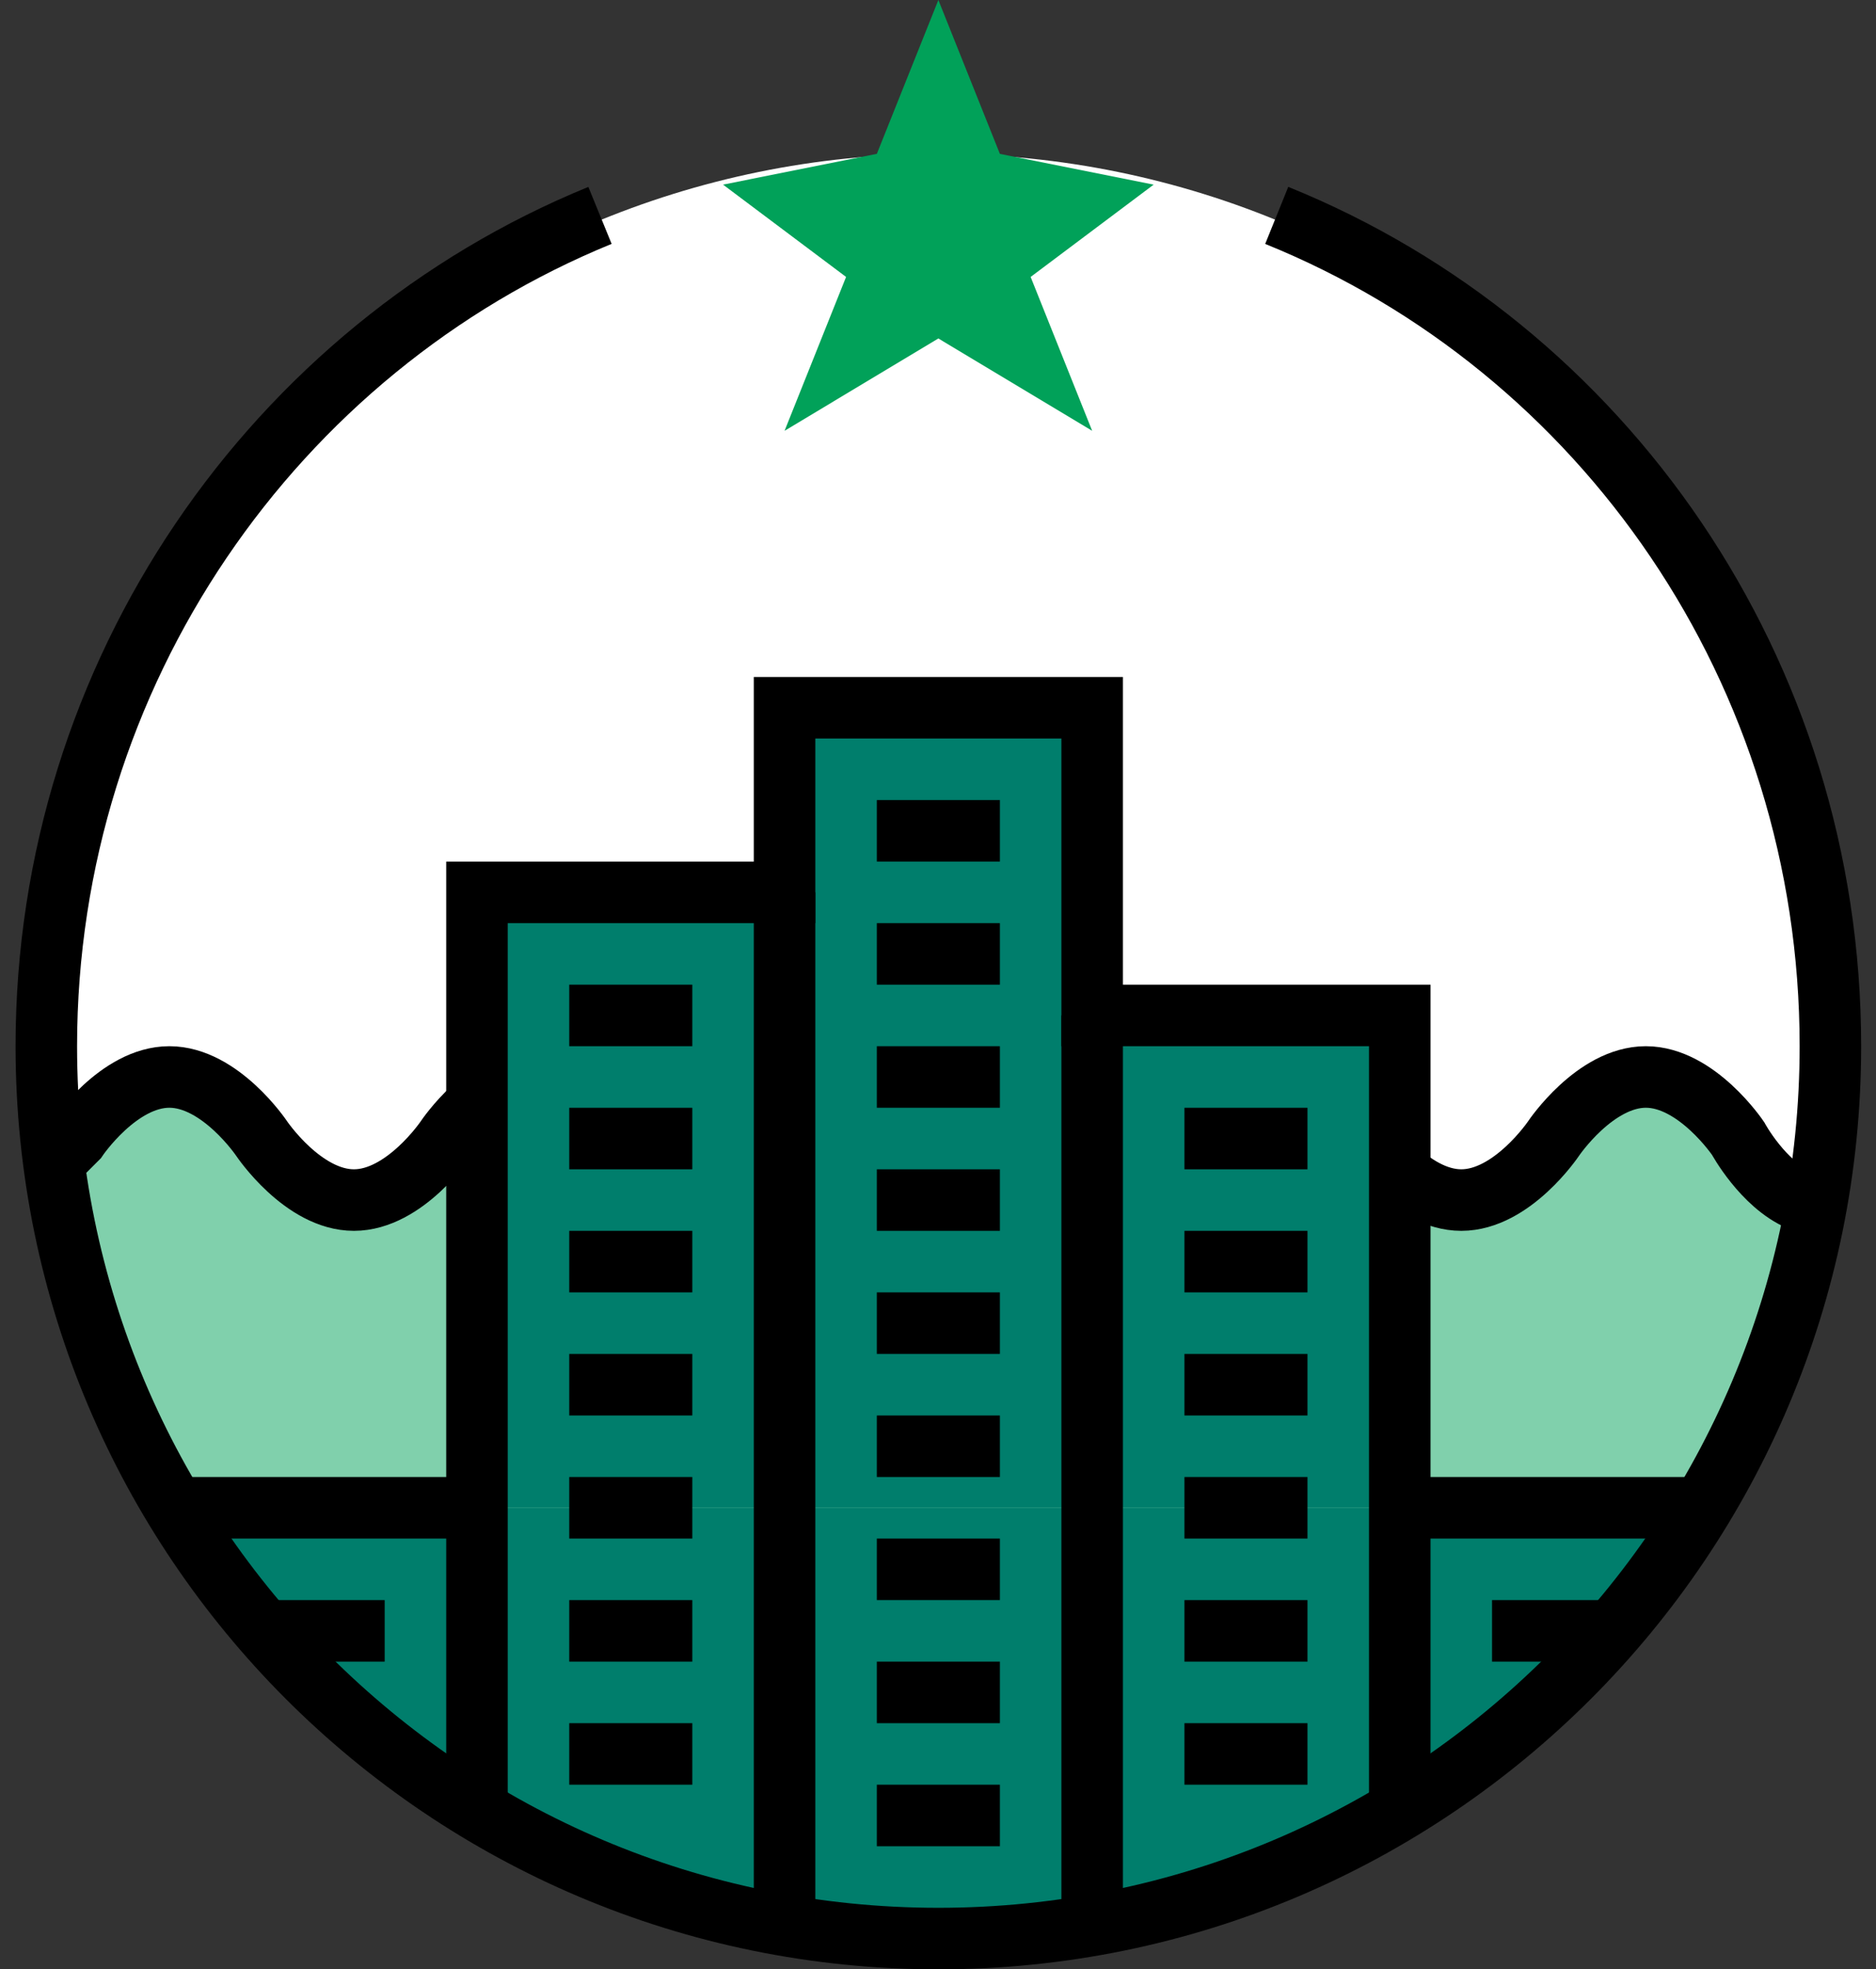 <svg width="81" height="85" viewBox="0 0 81 85" fill="none" xmlns="http://www.w3.org/2000/svg">
<rect x="0" y="0" width="81" height="85" fill="#333333" stroke="none"/>
<path d="M40.516 83.672C61.787 83.672 79.031 66.428 79.031 45.156C79.031 23.885 61.787 6.641 40.516 6.641C19.244 6.641 2 23.885 2 45.156C2 66.428 19.244 83.672 40.516 83.672Z" fill="white"/>
<path d="M40.516 0L43.172 6.641L49.812 7.969L44.5 11.953L47.156 18.594L40.516 14.609L33.875 18.594L36.531 11.953L31.219 7.969L37.859 6.641L40.516 0Z" fill="#01A159"/>
<path d="M77.703 55.189V51.797C76.117 51.118 75.047 49.141 75.047 49.141C75.047 49.141 73.262 46.484 71.062 46.484C68.863 46.484 67.078 49.141 67.078 49.141C67.078 49.141 65.293 51.797 63.094 51.797C60.894 51.797 59.109 49.141 59.109 49.141C59.109 49.141 57.325 46.484 55.125 46.484C52.925 46.484 51.141 49.141 51.141 49.141C51.141 49.141 49.356 51.797 47.156 51.797C44.956 51.797 43.172 49.141 43.172 49.141C43.172 49.141 41.387 46.484 39.188 46.484C36.988 46.484 35.203 49.141 35.203 49.141C35.203 49.141 33.419 51.797 31.219 51.797C29.019 51.797 27.234 49.141 27.234 49.141C27.234 49.141 25.45 46.484 23.25 46.484C21.05 46.484 19.266 49.141 19.266 49.141C19.266 49.141 17.481 51.797 15.281 51.797C13.082 51.797 11.297 49.141 11.297 49.141C11.297 49.141 9.512 46.484 7.312 46.484C5.113 46.484 2 50.469 2 50.469L3.328 55.189C7.743 71.594 22.717 83.672 40.516 83.672C58.314 83.672 73.288 71.594 77.703 55.189Z" fill="#80D0AC"/>
<path d="M77.703 51.797C76.117 51.118 75.047 49.141 75.047 49.141C75.047 49.141 73.262 46.484 71.062 46.484C68.863 46.484 67.078 49.141 67.078 49.141C67.078 49.141 65.293 51.797 63.094 51.797C60.894 51.797 59.109 49.141 59.109 49.141C59.109 49.141 57.325 46.484 55.125 46.484C52.925 46.484 51.141 49.141 51.141 49.141C51.141 49.141 49.356 51.797 47.156 51.797C44.956 51.797 43.172 49.141 43.172 49.141C43.172 49.141 41.387 46.484 39.188 46.484C36.988 46.484 35.203 49.141 35.203 49.141C35.203 49.141 33.419 51.797 31.219 51.797C29.019 51.797 27.234 49.141 27.234 49.141C27.234 49.141 25.45 46.484 23.25 46.484C21.05 46.484 19.266 49.141 19.266 49.141C19.266 49.141 17.481 51.797 15.281 51.797C13.082 51.797 11.297 49.141 11.297 49.141C11.297 49.141 9.512 46.484 7.312 46.484C5.113 46.484 3.328 49.141 3.328 49.141L2 50.469" stroke="black" stroke-width="2.656" stroke-miterlimit="10"/>
<path d="M73.484 65.078H7.547C14.297 76.222 26.537 83.672 40.516 83.672C54.495 83.672 66.735 76.222 73.484 65.078Z" fill="#007E6C"/>
<path d="M60.438 65.078V43.828H47.156V30.547H33.875V38.516H20.594V65.078H60.438Z" fill="#007E6C"/>
<path d="M33.875 38.516V82.344" stroke="black" stroke-width="2.656" stroke-miterlimit="10"/>
<path d="M47.156 43.828V82.344" stroke="black" stroke-width="2.656" stroke-miterlimit="10"/>
<path d="M60.438 78.359V43.828H47.156V30.547H33.875V38.516H20.594V78.359" stroke="black" stroke-width="2.656" stroke-miterlimit="10"/>
<path d="M51.141 59.766H56.453" stroke="black" stroke-width="2.656" stroke-miterlimit="10"/>
<path d="M51.141 54.453H56.453" stroke="black" stroke-width="2.656" stroke-miterlimit="10"/>
<path d="M51.141 49.141H56.453" stroke="black" stroke-width="2.656" stroke-miterlimit="10"/>
<path d="M51.141 65.078H56.453" stroke="black" stroke-width="2.656" stroke-miterlimit="10"/>
<path d="M51.141 70.391H56.453" stroke="black" stroke-width="2.656" stroke-miterlimit="10"/>
<path d="M51.141 75.703H56.453" stroke="black" stroke-width="2.656" stroke-miterlimit="10"/>
<path d="M24.578 54.453H29.891" stroke="black" stroke-width="2.656" stroke-miterlimit="10"/>
<path d="M24.578 49.141H29.891" stroke="black" stroke-width="2.656" stroke-miterlimit="10"/>
<path d="M24.578 43.828H29.891" stroke="black" stroke-width="2.656" stroke-miterlimit="10"/>
<path d="M24.578 59.766H29.891" stroke="black" stroke-width="2.656" stroke-miterlimit="10"/>
<path d="M24.578 65.078H29.891" stroke="black" stroke-width="2.656" stroke-miterlimit="10"/>
<path d="M24.578 70.391H29.891" stroke="black" stroke-width="2.656" stroke-miterlimit="10"/>
<path d="M24.578 75.703H29.891" stroke="black" stroke-width="2.656" stroke-miterlimit="10"/>
<path d="M37.859 41.172H43.172" stroke="black" stroke-width="2.656" stroke-miterlimit="10"/>
<path d="M37.859 35.859H43.172" stroke="black" stroke-width="2.656" stroke-miterlimit="10"/>
<path d="M37.859 46.484H43.172" stroke="black" stroke-width="2.656" stroke-miterlimit="10"/>
<path d="M37.859 51.797H43.172" stroke="black" stroke-width="2.656" stroke-miterlimit="10"/>
<path d="M37.859 57.109H43.172" stroke="black" stroke-width="2.656" stroke-miterlimit="10"/>
<path d="M37.859 62.422H43.172" stroke="black" stroke-width="2.656" stroke-miterlimit="10"/>
<path d="M37.859 67.734H43.172" stroke="black" stroke-width="2.656" stroke-miterlimit="10"/>
<path d="M37.859 73.047H43.172" stroke="black" stroke-width="2.656" stroke-miterlimit="10"/>
<path d="M37.859 78.359H43.172" stroke="black" stroke-width="2.656" stroke-miterlimit="10"/>
<path d="M7.312 65.078H20.594" stroke="black" stroke-width="2.656" stroke-miterlimit="10"/>
<path d="M60.438 65.078H73.719" stroke="black" stroke-width="2.656" stroke-miterlimit="10"/>
<path d="M16.609 70.391H11.297" stroke="black" stroke-width="2.656" stroke-miterlimit="10"/>
<path d="M69.734 70.391H64.422" stroke="black" stroke-width="2.656" stroke-miterlimit="10"/>
<path d="M55.125 9.297C69.244 15.009 79.031 28.991 79.031 45.156C79.031 66.427 61.786 83.672 40.516 83.672C19.245 83.672 2 66.427 2 45.156C2 29.037 11.852 15.039 25.906 9.297" stroke="black" stroke-width="2.656" stroke-miterlimit="10"/>
</svg>
